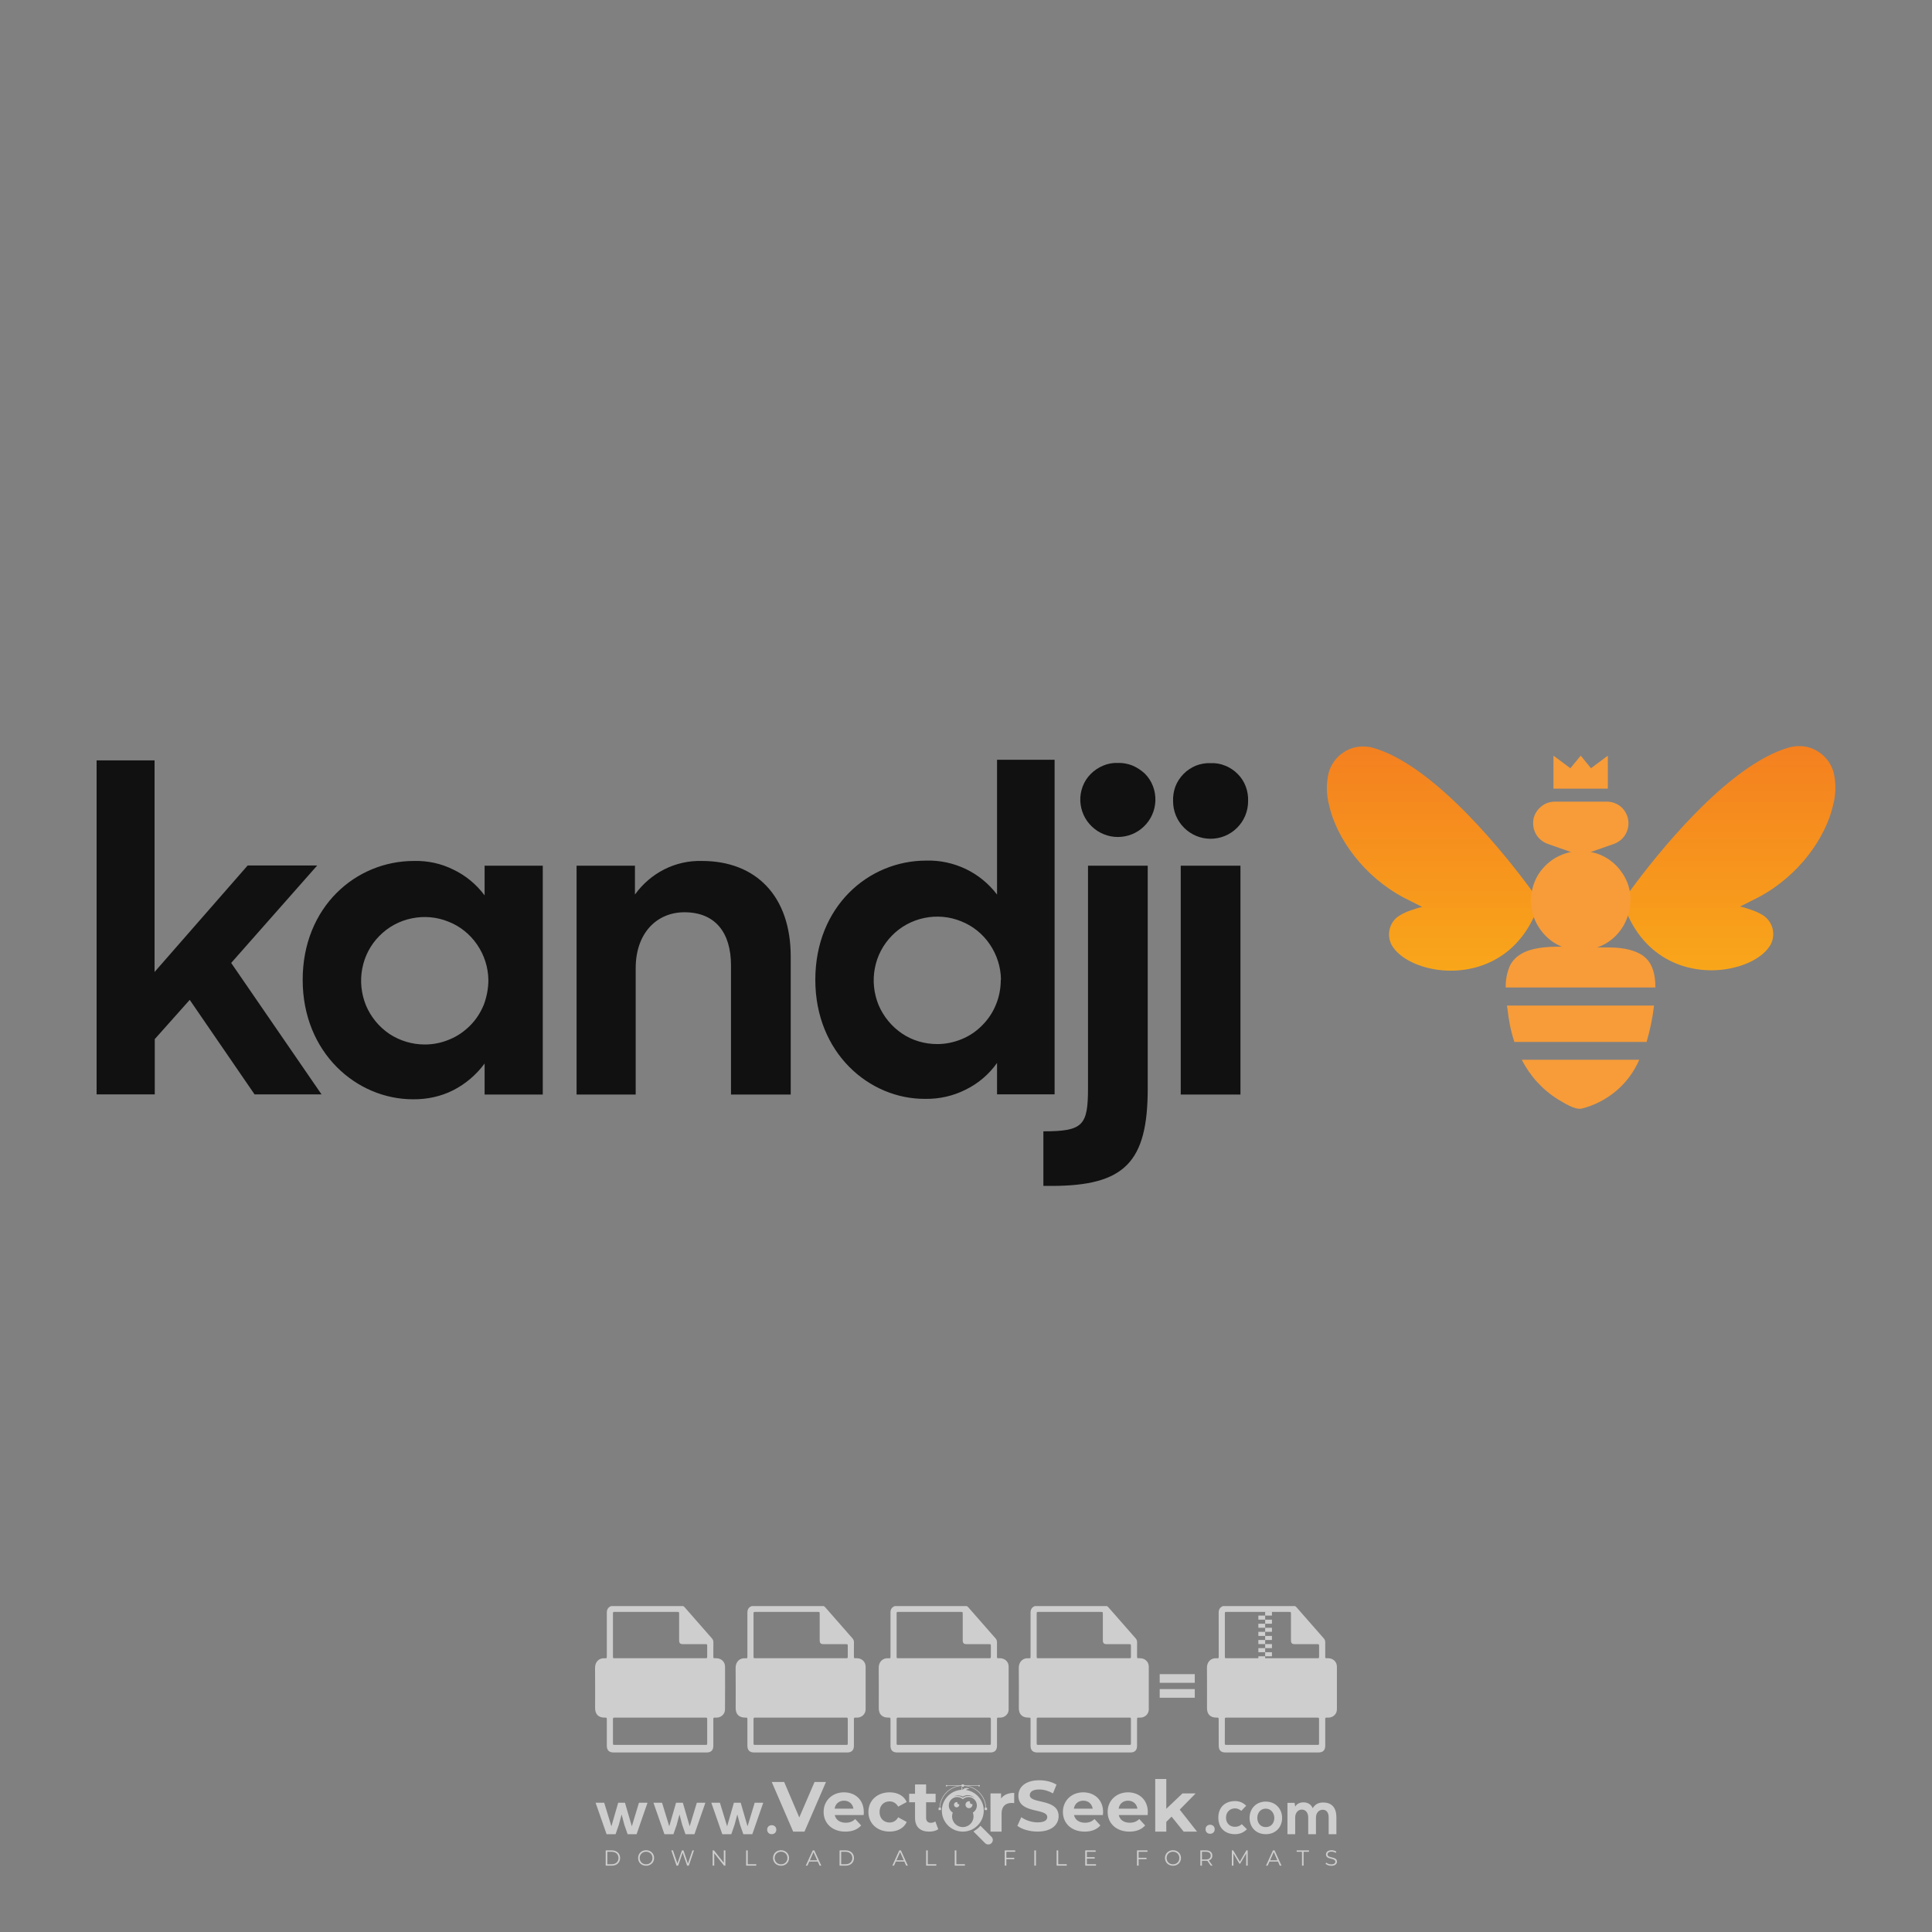 <?xml version="1.0" encoding="UTF-8"?>
<svg xmlns="http://www.w3.org/2000/svg" xmlns:xlink="http://www.w3.org/1999/xlink" width="150px" height="150px" viewBox="0 0 150 150" version="1.1">
<rect x="0" y="0" width="150" height="150" fill="#808080" stroke="none"/>
<defs>
<filter id="alpha" filterUnits="objectBoundingBox" x="0%" y="0%" width="100%" height="100%">
  <feColorMatrix type="matrix" in="SourceGraphic" values="0 0 0 0 1 0 0 0 0 1 0 0 0 0 1 0 0 0 1 0"/>
</filter>
<mask id="mask0">
  <g filter="url(#alpha)">
<rect x="0" y="0" width="150" height="150" style="fill:rgb(0%,0%,0%);fill-opacity:0.612;stroke:none;"/>
  </g>
</mask>
<clipPath id="clip1">
  <rect x="0" y="0" width="150" height="150"/>
</clipPath>
<g id="surface5" clip-path="url(#clip1)">
<path style=" stroke:none;fill-rule:nonzero;fill:rgb(100%,100%,100%);fill-opacity:1;" d="M 64.129 138.352 L 62.461 142.207 L 61.582 142.207 L 59.918 138.352 L 60.883 138.352 L 62.055 141.105 L 63.242 138.352 Z M 64.129 138.352 "/>
<path style=" stroke:none;fill-rule:nonzero;fill:rgb(100%,100%,100%);fill-opacity:1;" d="M 67.051 140.922 L 64.812 140.922 C 64.895 141.293 65.207 141.516 65.66 141.516 C 65.973 141.516 66.199 141.422 66.402 141.23 L 66.859 141.727 C 66.586 142.039 66.172 142.207 65.637 142.207 C 64.613 142.207 63.945 141.562 63.945 140.68 C 63.945 139.793 64.625 139.156 65.527 139.156 C 66.398 139.156 67.066 139.738 67.066 140.691 C 67.07 140.758 67.059 140.852 67.051 140.922 M 64.801 140.422 L 66.258 140.422 C 66.199 140.047 65.918 139.805 65.531 139.805 C 65.141 139.805 64.859 140.043 64.801 140.422 "/>
<path style=" stroke:none;fill-rule:nonzero;fill:rgb(100%,100%,100%);fill-opacity:1;" d="M 67.422 140.68 C 67.422 139.789 68.109 139.156 69.07 139.156 C 69.695 139.156 70.184 139.426 70.398 139.91 L 69.734 140.266 C 69.574 139.988 69.336 139.859 69.066 139.859 C 68.633 139.859 68.289 140.164 68.289 140.68 C 68.289 141.199 68.633 141.5 69.066 141.5 C 69.336 141.5 69.574 141.379 69.734 141.094 L 70.398 141.457 C 70.184 141.93 69.695 142.203 69.07 142.203 C 68.109 142.207 67.422 141.57 67.422 140.68 "/>
<path style=" stroke:none;fill-rule:nonzero;fill:rgb(100%,100%,100%);fill-opacity:1;" d="M 72.848 142.02 C 72.672 142.145 72.414 142.207 72.148 142.207 C 71.449 142.207 71.043 141.848 71.043 141.141 L 71.043 139.926 L 70.586 139.926 L 70.586 139.266 L 71.043 139.266 L 71.043 138.543 L 71.902 138.543 L 71.902 139.266 L 72.641 139.266 L 72.641 139.926 L 71.902 139.926 L 71.902 141.133 C 71.902 141.387 72.039 141.523 72.27 141.523 C 72.398 141.523 72.523 141.484 72.617 141.414 Z M 72.848 142.02 "/>
<path style=" stroke:none;fill-rule:nonzero;fill:rgb(100%,100%,100%);fill-opacity:1;" d="M 78.742 139.199 L 78.742 139.992 C 78.672 139.988 78.617 139.98 78.551 139.98 C 78.078 139.98 77.762 140.238 77.762 140.809 L 77.762 142.207 L 76.902 142.207 L 76.902 139.242 L 77.723 139.242 L 77.723 139.633 C 77.934 139.348 78.285 139.199 78.742 139.199 "/>
<path style=" stroke:none;fill-rule:nonzero;fill:rgb(100%,100%,100%);fill-opacity:1;" d="M 78.988 141.758 L 79.293 141.086 C 79.617 141.324 80.102 141.488 80.562 141.488 C 81.094 141.488 81.309 141.312 81.309 141.078 C 81.309 140.355 79.066 140.852 79.066 139.418 C 79.066 138.766 79.594 138.219 80.691 138.219 C 81.176 138.219 81.672 138.336 82.027 138.559 L 81.754 139.238 C 81.395 139.035 81.027 138.934 80.684 138.934 C 80.156 138.934 79.953 139.133 79.953 139.375 C 79.953 140.086 82.191 139.594 82.191 141.012 C 82.191 141.656 81.66 142.203 80.559 142.203 C 79.949 142.207 79.332 142.023 78.988 141.758 "/>
<path style=" stroke:none;fill-rule:nonzero;fill:rgb(100%,100%,100%);fill-opacity:1;" d="M 85.629 140.922 L 83.387 140.922 C 83.469 141.293 83.785 141.516 84.234 141.516 C 84.551 141.516 84.773 141.422 84.98 141.23 L 85.434 141.727 C 85.16 142.039 84.746 142.207 84.215 142.207 C 83.188 142.207 82.523 141.562 82.523 140.68 C 82.523 139.793 83.199 139.156 84.102 139.156 C 84.973 139.156 85.645 139.738 85.645 140.691 C 85.645 140.758 85.633 140.852 85.629 140.922 M 83.375 140.422 L 84.836 140.422 C 84.773 140.047 84.496 139.805 84.109 139.805 C 83.719 139.805 83.438 140.043 83.375 140.422 "/>
<path style=" stroke:none;fill-rule:nonzero;fill:rgb(100%,100%,100%);fill-opacity:1;" d="M 89.102 140.922 L 86.863 140.922 C 86.945 141.293 87.258 141.516 87.711 141.516 C 88.023 141.516 88.25 141.422 88.453 141.23 L 88.91 141.727 C 88.633 142.039 88.223 142.207 87.688 142.207 C 86.664 142.207 85.996 141.562 85.996 140.68 C 85.996 139.793 86.676 139.156 87.578 139.156 C 88.445 139.156 89.117 139.738 89.117 140.691 C 89.117 140.758 89.109 140.852 89.102 140.922 M 86.852 140.422 L 88.309 140.422 C 88.25 140.047 87.969 139.805 87.582 139.805 C 87.191 139.805 86.91 140.043 86.852 140.422 "/>
<path style=" stroke:none;fill-rule:nonzero;fill:rgb(100%,100%,100%);fill-opacity:1;" d="M 90.961 141.043 L 90.551 141.449 L 90.551 142.207 L 89.691 142.207 L 89.691 138.121 L 90.551 138.121 L 90.551 140.434 L 91.805 139.242 L 92.828 139.242 L 91.594 140.5 L 92.938 142.207 L 91.898 142.207 Z M 90.961 141.043 "/>
<path style=" stroke:none;fill-rule:nonzero;fill:rgb(100%,100%,100%);fill-opacity:1;" d="M 76.98 142.609 L 76.121 141.75 C 75.992 141.902 75.836 142.031 75.66 142.137 C 75.633 142.156 75.605 142.176 75.578 142.195 L 76.484 143.102 C 76.621 143.238 76.844 143.238 76.98 143.102 C 77.117 142.965 77.117 142.746 76.98 142.609 "/>
<path style=" stroke:none;fill-rule:nonzero;fill:rgb(100%,100%,100%);fill-opacity:1;" d="M 74.996 138.973 C 75.062 138.922 75.145 138.891 75.234 138.891 C 75.246 138.891 75.258 138.891 75.273 138.891 C 75.207 138.844 75.129 138.816 75.043 138.816 C 74.922 138.816 74.82 138.871 74.746 138.953 C 74.734 138.953 74.719 138.957 74.703 138.957 C 74.715 138.934 74.723 138.906 74.723 138.879 C 74.723 138.809 74.68 138.75 74.617 138.723 C 74.645 138.762 74.66 138.809 74.66 138.855 C 74.66 138.895 74.648 138.93 74.637 138.961 C 73.793 139.02 73.125 139.723 73.125 140.578 C 73.125 141.477 73.855 142.207 74.754 142.207 C 75.648 142.207 76.379 141.477 76.379 140.578 C 76.379 139.766 75.777 139.09 74.996 138.973 M 74.395 139.398 C 74.527 139.398 74.648 139.43 74.754 139.488 C 74.867 139.414 75 139.375 75.145 139.375 C 75.359 139.375 75.547 139.469 75.68 139.613 C 75.551 139.5 75.379 139.434 75.191 139.434 C 75.059 139.434 74.93 139.469 74.82 139.531 C 74.797 139.543 74.773 139.559 74.754 139.574 C 74.734 139.562 74.711 139.547 74.691 139.535 C 74.582 139.469 74.453 139.434 74.312 139.434 C 74.223 139.434 74.137 139.449 74.059 139.477 C 74.16 139.426 74.273 139.398 74.395 139.398 M 75.531 140.73 C 75.566 140.82 75.586 140.918 75.586 141.023 C 75.586 141.484 75.211 141.855 74.754 141.855 C 74.293 141.855 73.918 141.484 73.918 141.023 C 73.918 140.918 73.938 140.82 73.973 140.73 C 73.789 140.613 73.664 140.41 73.664 140.176 C 73.664 139.816 73.953 139.523 74.312 139.523 C 74.484 139.523 74.637 139.59 74.754 139.695 C 74.867 139.59 75.023 139.523 75.191 139.523 C 75.551 139.523 75.844 139.816 75.844 140.176 C 75.844 140.41 75.719 140.613 75.531 140.73 "/>
<path style=" stroke:none;fill-rule:nonzero;fill:rgb(100%,100%,100%);fill-opacity:1;" d="M 75.5 140.117 C 75.5 140.266 75.379 140.387 75.23 140.387 C 75.082 140.387 74.961 140.266 74.961 140.117 C 74.961 139.969 75.082 139.848 75.23 139.848 C 75.262 139.848 75.289 139.852 75.316 139.863 C 75.305 139.879 75.301 139.902 75.301 139.922 C 75.301 140.004 75.367 140.07 75.449 140.07 C 75.465 140.07 75.48 140.07 75.492 140.066 C 75.496 140.082 75.5 140.102 75.5 140.117 "/>
<path style=" stroke:none;fill-rule:nonzero;fill:rgb(100%,100%,100%);fill-opacity:1;" d="M 74.477 140.117 C 74.477 140.23 74.387 140.324 74.273 140.324 C 74.16 140.324 74.066 140.23 74.066 140.117 C 74.066 140.004 74.16 139.914 74.273 139.914 C 74.297 139.914 74.316 139.918 74.336 139.926 C 74.332 139.938 74.328 139.953 74.328 139.973 C 74.328 140.031 74.379 140.082 74.438 140.082 C 74.449 140.082 74.461 140.082 74.473 140.078 C 74.477 140.09 74.477 140.105 74.477 140.117 "/>
<path style=" stroke:none;fill-rule:nonzero;fill:rgb(100%,100%,100%);fill-opacity:1;" d="M 72.871 140.348 L 73.059 140.348 L 73.059 140.535 L 72.871 140.535 Z M 72.871 140.348 "/>
<path style=" stroke:none;fill-rule:nonzero;fill:rgb(100%,100%,100%);fill-opacity:1;" d="M 76.449 140.348 L 76.633 140.348 L 76.633 140.535 L 76.449 140.535 Z M 76.449 140.348 "/>
<path style=" stroke:none;fill-rule:nonzero;fill:rgb(100%,100%,100%);fill-opacity:1;" d="M 76.562 140.426 L 76.52 140.426 C 76.52 139.449 75.727 138.656 74.754 138.656 C 73.777 138.656 72.984 139.449 72.984 140.426 L 72.945 140.426 C 72.945 139.941 73.133 139.488 73.473 139.145 C 73.816 138.805 74.27 138.617 74.754 138.617 C 75.234 138.617 75.691 138.805 76.031 139.145 C 76.375 139.488 76.562 139.941 76.562 140.426 "/>
<path style=" stroke:none;fill-rule:nonzero;fill:rgb(100%,100%,100%);fill-opacity:1;" d="M 74.66 138.543 L 74.844 138.543 L 74.844 138.73 L 74.66 138.73 Z M 74.66 138.543 "/>
<path style=" stroke:none;fill-rule:nonzero;fill:rgb(100%,100%,100%);fill-opacity:1;" d="M 73.484 138.617 L 76.02 138.617 L 76.02 138.656 L 73.484 138.656 Z M 73.484 138.617 "/>
<path style=" stroke:none;fill-rule:nonzero;fill:rgb(100%,100%,100%);fill-opacity:1;" d="M 73.551 138.645 C 73.551 138.676 73.527 138.703 73.492 138.703 C 73.461 138.703 73.434 138.676 73.434 138.645 C 73.434 138.613 73.461 138.586 73.492 138.586 C 73.527 138.586 73.551 138.613 73.551 138.645 "/>
<path style=" stroke:none;fill-rule:nonzero;fill:rgb(100%,100%,100%);fill-opacity:1;" d="M 76.078 138.645 C 76.078 138.676 76.051 138.703 76.02 138.703 C 75.988 138.703 75.961 138.676 75.961 138.645 C 75.961 138.613 75.988 138.586 76.02 138.586 C 76.051 138.586 76.078 138.613 76.078 138.645 "/>
<path style=" stroke:none;fill-rule:nonzero;fill:rgb(100%,100%,100%);fill-opacity:1;" d="M 94.309 142.023 C 94.309 142.492 93.598 142.492 93.598 142.023 C 93.598 141.555 94.309 141.555 94.309 142.023 Z M 94.309 142.023 "/>
<path style=" stroke:none;fill-rule:nonzero;fill:rgb(100%,100%,100%);fill-opacity:1;" d="M 48.523 139.965 L 49.055 141.793 L 49.609 139.965 L 50.273 139.965 L 49.426 142.406 L 48.727 142.406 L 48.477 141.688 L 48.262 140.875 L 48.043 141.688 L 47.793 142.406 L 47.094 142.406 L 46.242 139.965 L 46.91 139.965 L 47.469 141.793 L 47.996 139.965 Z M 48.523 139.965 "/>
<path style=" stroke:none;fill-rule:nonzero;fill:rgb(100%,100%,100%);fill-opacity:1;" d="M 53.016 139.965 L 53.547 141.793 L 54.102 139.965 L 54.766 139.965 L 53.918 142.406 L 53.219 142.406 L 52.969 141.688 L 52.754 140.875 L 52.535 141.688 L 52.285 142.406 L 51.586 142.406 L 50.734 139.965 L 51.402 139.965 L 51.961 141.793 L 52.488 139.965 Z M 53.016 139.965 "/>
<path style=" stroke:none;fill-rule:nonzero;fill:rgb(100%,100%,100%);fill-opacity:1;" d="M 57.508 139.965 L 58.039 141.793 L 58.594 139.965 L 59.258 139.965 L 58.41 142.406 L 57.711 142.406 L 57.461 141.688 L 57.246 140.875 L 57.027 141.688 L 56.777 142.406 L 56.078 142.406 L 55.227 139.965 L 55.895 139.965 L 56.453 141.793 L 56.98 139.965 Z M 57.508 139.965 "/>
<path style=" stroke:none;fill-rule:nonzero;fill:rgb(100%,100%,100%);fill-opacity:1;" d="M 60.273 142.055 C 60.273 142.523 59.562 142.523 59.562 142.055 C 59.562 141.59 60.273 141.59 60.273 142.055 Z M 60.273 142.055 "/>
<path style=" stroke:none;fill-rule:nonzero;fill:rgb(100%,100%,100%);fill-opacity:1;" d="M 96.812 142.023 C 96.531 142.297 96.238 142.406 95.879 142.406 C 95.176 142.406 94.59 141.984 94.59 141.121 C 94.59 140.262 95.172 139.836 95.879 139.836 C 96.223 139.836 96.488 139.938 96.754 140.195 L 96.375 140.594 C 96.23 140.469 96.055 140.402 95.887 140.402 C 95.484 140.402 95.188 140.699 95.188 141.121 C 95.188 141.586 95.504 141.832 95.879 141.832 C 96.07 141.832 96.262 141.777 96.41 141.629 Z M 96.812 142.023 "/>
<path style=" stroke:none;fill-rule:nonzero;fill:rgb(100%,100%,100%);fill-opacity:1;" d="M 99.543 141.141 C 99.543 141.84 99.062 142.406 98.277 142.406 C 97.488 142.406 97.016 141.84 97.016 141.141 C 97.016 140.449 97.5 139.875 98.273 139.875 C 99.043 139.875 99.543 140.449 99.543 141.141 Z M 97.617 141.141 C 97.617 141.512 97.84 141.855 98.277 141.855 C 98.715 141.855 98.938 141.512 98.938 141.141 C 98.938 140.777 98.68 140.422 98.277 140.422 C 97.844 140.422 97.617 140.777 97.617 141.141 Z M 97.617 141.141 "/>
<path style=" stroke:none;fill-rule:nonzero;fill:rgb(100%,100%,100%);fill-opacity:1;" d="M 101.57 142.406 L 101.57 141.105 C 101.57 140.785 101.402 140.496 101.074 140.496 C 100.75 140.496 100.559 140.785 100.559 141.105 L 100.559 142.406 L 99.957 142.406 L 99.957 139.973 L 100.512 139.973 L 100.559 140.27 C 100.684 140.023 100.965 139.934 101.199 139.934 C 101.488 139.934 101.777 140.055 101.918 140.387 C 102.133 140.043 102.414 139.945 102.73 139.945 C 103.418 139.945 103.758 140.367 103.758 141.098 L 103.758 142.406 L 103.156 142.406 L 103.156 141.098 C 103.156 140.777 103.023 140.508 102.699 140.508 C 102.375 140.508 102.172 140.785 102.172 141.105 L 102.172 142.406 Z M 101.57 142.406 "/>
</g>
<mask id="mask1">
  <g filter="url(#alpha)">
<rect x="0" y="0" width="150" height="150" style="fill:rgb(0%,0%,0%);fill-opacity:0.612;stroke:none;"/>
  </g>
</mask>
<clipPath id="clip2">
  <rect x="0" y="0" width="150" height="150"/>
</clipPath>
<g id="surface8" clip-path="url(#clip2)">
<path style=" stroke:none;fill-rule:nonzero;fill:rgb(100%,100%,100%);fill-opacity:1;" d="M 103.797 129.391 C 103.793 129.023 103.508 128.754 103.141 128.746 C 102.863 128.742 102.891 128.785 102.891 128.488 C 102.887 128.16 102.887 127.828 102.891 127.5 C 102.891 127.387 102.855 127.293 102.781 127.207 C 102.078 126.406 101.379 125.605 100.676 124.805 C 100.641 124.762 100.594 124.73 100.551 124.695 C 98.688 124.695 96.824 124.695 94.961 124.695 C 94.723 124.781 94.617 124.953 94.617 125.207 C 94.621 126.332 94.621 127.457 94.621 128.578 C 94.621 128.746 94.617 128.758 94.453 128.746 C 94.004 128.715 93.699 129.039 93.707 129.492 C 93.719 130.535 93.711 131.578 93.711 132.621 C 93.711 133.094 93.969 133.355 94.445 133.355 C 94.617 133.355 94.617 133.355 94.617 133.535 C 94.617 134.203 94.617 134.867 94.621 135.531 C 94.621 135.891 94.793 136.062 95.148 136.062 C 97.555 136.066 99.957 136.066 102.363 136.062 C 102.711 136.062 102.887 135.891 102.891 135.539 C 102.891 134.863 102.891 134.188 102.891 133.512 C 102.891 133.355 102.891 133.355 103.047 133.355 C 103.125 133.355 103.207 133.359 103.289 133.34 C 103.586 133.266 103.793 133.027 103.797 132.719 C 103.801 131.609 103.801 130.5 103.797 129.391 Z M 95.262 125.148 C 96.863 125.148 98.465 125.148 100.062 125.148 C 100.227 125.148 100.23 125.152 100.23 125.316 C 100.23 125.988 100.23 126.664 100.23 127.336 C 100.23 127.578 100.305 127.652 100.547 127.652 C 101.121 127.652 101.695 127.652 102.27 127.652 C 102.406 127.652 102.41 127.66 102.414 127.797 C 102.414 128.066 102.414 128.332 102.414 128.598 C 102.41 128.742 102.406 128.746 102.262 128.746 C 101.094 128.746 99.926 128.746 98.754 128.746 C 97.59 128.746 96.426 128.746 95.262 128.746 C 95.098 128.746 95.098 128.746 95.098 128.578 C 95.098 127.492 95.098 126.406 95.098 125.316 C 95.098 125.148 95.098 125.148 95.262 125.148 Z M 102.246 135.473 C 101.082 135.473 99.918 135.473 98.75 135.473 C 97.59 135.473 96.43 135.473 95.27 135.473 C 95.098 135.473 95.094 135.473 95.094 135.301 C 95.094 134.699 95.094 134.102 95.098 133.504 C 95.098 133.363 95.102 133.355 95.238 133.355 C 97.582 133.355 99.922 133.355 102.262 133.355 C 102.406 133.355 102.41 133.363 102.41 133.508 C 102.414 134.105 102.414 134.707 102.41 135.305 C 102.414 135.473 102.41 135.473 102.246 135.473 Z M 102.246 135.473 "/>
<path style=" stroke:none;fill-rule:nonzero;fill:rgb(100%,100%,100%);fill-opacity:1;" d="M 98.227 125.117 L 98.754 125.117 L 98.754 125.434 L 98.227 125.434 Z M 98.227 125.117 "/>
<path style=" stroke:none;fill-rule:nonzero;fill:rgb(100%,100%,100%);fill-opacity:1;" d="M 97.699 125.434 L 98.227 125.434 L 98.227 125.75 L 97.699 125.75 Z M 97.699 125.434 "/>
<path style=" stroke:none;fill-rule:nonzero;fill:rgb(100%,100%,100%);fill-opacity:1;" d="M 98.227 125.75 L 98.754 125.75 L 98.754 126.066 L 98.227 126.066 Z M 98.227 125.75 "/>
<path style=" stroke:none;fill-rule:nonzero;fill:rgb(100%,100%,100%);fill-opacity:1;" d="M 97.699 126.066 L 98.227 126.066 L 98.227 126.379 L 97.699 126.379 Z M 97.699 126.066 "/>
<path style=" stroke:none;fill-rule:nonzero;fill:rgb(100%,100%,100%);fill-opacity:1;" d="M 98.227 126.379 L 98.754 126.379 L 98.754 126.695 L 98.227 126.695 Z M 98.227 126.379 "/>
<path style=" stroke:none;fill-rule:nonzero;fill:rgb(100%,100%,100%);fill-opacity:1;" d="M 97.699 126.695 L 98.227 126.695 L 98.227 127.012 L 97.699 127.012 Z M 97.699 126.695 "/>
<path style=" stroke:none;fill-rule:nonzero;fill:rgb(100%,100%,100%);fill-opacity:1;" d="M 98.227 127.012 L 98.754 127.012 L 98.754 127.328 L 98.227 127.328 Z M 98.227 127.012 "/>
<path style=" stroke:none;fill-rule:nonzero;fill:rgb(100%,100%,100%);fill-opacity:1;" d="M 97.699 127.328 L 98.227 127.328 L 98.227 127.645 L 97.699 127.645 Z M 97.699 127.328 "/>
<path style=" stroke:none;fill-rule:nonzero;fill:rgb(100%,100%,100%);fill-opacity:1;" d="M 98.227 127.645 L 98.754 127.645 L 98.754 127.961 L 98.227 127.961 Z M 98.227 127.645 "/>
<path style=" stroke:none;fill-rule:nonzero;fill:rgb(100%,100%,100%);fill-opacity:1;" d="M 97.699 127.961 L 98.227 127.961 L 98.227 128.277 L 97.699 128.277 Z M 97.699 127.961 "/>
<path style=" stroke:none;fill-rule:nonzero;fill:rgb(100%,100%,100%);fill-opacity:1;" d="M 98.227 128.277 L 98.754 128.277 L 98.754 128.594 L 98.227 128.594 Z M 98.227 128.277 "/>
<path style=" stroke:none;fill-rule:nonzero;fill:rgb(100%,100%,100%);fill-opacity:1;" d="M 97.699 128.594 L 98.227 128.594 L 98.227 128.91 L 97.699 128.91 Z M 97.699 128.594 "/>
<path style=" stroke:none;fill-rule:nonzero;fill:rgb(100%,100%,100%);fill-opacity:1;" d="M 56.293 129.391 C 56.289 129.023 56.004 128.754 55.633 128.746 C 55.355 128.742 55.387 128.785 55.383 128.488 C 55.383 128.16 55.383 127.828 55.387 127.5 C 55.387 127.387 55.352 127.293 55.277 127.207 C 54.574 126.406 53.875 125.605 53.172 124.805 C 53.137 124.762 53.09 124.73 53.047 124.695 C 51.184 124.695 49.32 124.695 47.453 124.695 C 47.215 124.781 47.113 124.953 47.113 125.207 C 47.117 126.332 47.113 127.457 47.113 128.578 C 47.113 128.746 47.113 128.758 46.949 128.746 C 46.5 128.715 46.195 129.039 46.199 129.492 C 46.215 130.535 46.203 131.578 46.203 132.621 C 46.203 133.094 46.465 133.355 46.938 133.355 C 47.113 133.355 47.113 133.355 47.113 133.535 C 47.113 134.203 47.113 134.867 47.113 135.531 C 47.113 135.891 47.289 136.062 47.645 136.062 C 50.047 136.066 52.453 136.066 54.855 136.062 C 55.207 136.062 55.383 135.891 55.383 135.539 C 55.383 134.863 55.383 134.188 55.383 133.512 C 55.383 133.355 55.383 133.355 55.539 133.355 C 55.621 133.355 55.703 133.359 55.781 133.34 C 56.082 133.266 56.289 133.027 56.289 132.719 C 56.297 131.609 56.297 130.5 56.293 129.391 Z M 47.758 125.148 C 49.355 125.148 50.957 125.148 52.559 125.148 C 52.723 125.148 52.727 125.152 52.727 125.316 C 52.727 125.988 52.727 126.664 52.727 127.336 C 52.727 127.578 52.801 127.652 53.043 127.652 C 53.617 127.652 54.191 127.652 54.762 127.652 C 54.898 127.652 54.906 127.66 54.906 127.797 C 54.906 128.066 54.906 128.332 54.906 128.598 C 54.906 128.742 54.898 128.746 54.758 128.746 C 53.586 128.746 52.418 128.746 51.25 128.746 C 50.086 128.746 48.922 128.746 47.758 128.746 C 47.59 128.746 47.59 128.746 47.59 128.578 C 47.59 127.492 47.59 126.406 47.59 125.316 C 47.59 125.148 47.594 125.148 47.758 125.148 Z M 54.742 135.473 C 53.578 135.473 52.41 135.473 51.246 135.473 C 50.086 135.473 48.926 135.473 47.762 135.473 C 47.59 135.473 47.59 135.473 47.59 135.301 C 47.59 134.699 47.59 134.102 47.59 133.504 C 47.59 133.363 47.598 133.355 47.734 133.355 C 50.074 133.355 52.418 133.355 54.758 133.355 C 54.902 133.355 54.906 133.363 54.906 133.508 C 54.906 134.105 54.906 134.707 54.906 135.305 C 54.906 135.473 54.906 135.473 54.742 135.473 Z M 54.742 135.473 "/>
<path style=" stroke:none;fill-rule:nonzero;fill:rgb(100%,100%,100%);fill-opacity:1;" d="M 47.934 132.199 L 47.934 129.832 L 48.766 129.832 C 48.879 129.832 48.984 129.852 49.082 129.887 C 49.18 129.922 49.266 129.973 49.34 130.039 C 49.414 130.105 49.469 130.184 49.512 130.277 C 49.555 130.367 49.574 130.469 49.574 130.578 C 49.574 130.691 49.555 130.793 49.512 130.887 C 49.469 130.977 49.414 131.055 49.34 131.121 C 49.266 131.188 49.18 131.238 49.082 131.277 C 48.984 131.312 48.879 131.332 48.766 131.332 L 48.379 131.332 L 48.379 132.199 Z M 48.773 130.906 C 48.891 130.906 48.98 130.875 49.039 130.809 C 49.098 130.742 49.129 130.664 49.129 130.578 C 49.129 130.539 49.121 130.496 49.105 130.457 C 49.094 130.418 49.07 130.383 49.039 130.352 C 49.012 130.324 48.973 130.301 48.93 130.281 C 48.887 130.266 48.832 130.254 48.773 130.254 L 48.379 130.254 L 48.379 130.906 Z M 48.773 130.906 "/>
<path style=" stroke:none;fill-rule:nonzero;fill:rgb(100%,100%,100%);fill-opacity:1;" d="M 49.891 129.832 L 50.41 129.832 L 51.363 131.418 L 51.391 131.418 L 51.363 130.965 L 51.363 129.832 L 51.809 129.832 L 51.809 132.199 L 51.34 132.199 L 50.332 130.523 L 50.305 130.523 L 50.332 130.98 L 50.332 132.199 L 49.891 132.199 Z M 49.891 129.832 "/>
<path style=" stroke:none;fill-rule:nonzero;fill:rgb(100%,100%,100%);fill-opacity:1;" d="M 53.375 130.898 L 54.539 130.898 C 54.543 130.926 54.551 130.957 54.555 130.996 C 54.559 131.035 54.562 131.07 54.562 131.109 C 54.562 131.262 54.539 131.402 54.492 131.539 C 54.445 131.672 54.371 131.793 54.273 131.898 C 54.168 132.012 54.039 132.098 53.895 132.16 C 53.746 132.223 53.578 132.254 53.387 132.254 C 53.215 132.254 53.051 132.223 52.898 132.16 C 52.75 132.098 52.617 132.012 52.504 131.902 C 52.391 131.793 52.301 131.66 52.234 131.512 C 52.168 131.359 52.137 131.195 52.137 131.016 C 52.137 130.836 52.168 130.672 52.234 130.52 C 52.301 130.371 52.391 130.238 52.504 130.129 C 52.617 130.02 52.75 129.934 52.898 129.871 C 53.051 129.809 53.215 129.777 53.387 129.777 C 53.578 129.777 53.75 129.812 53.902 129.879 C 54.051 129.945 54.184 130.035 54.289 130.152 L 53.984 130.453 C 53.906 130.371 53.82 130.309 53.723 130.266 C 53.629 130.223 53.516 130.203 53.383 130.203 C 53.273 130.203 53.172 130.223 53.074 130.262 C 52.977 130.297 52.895 130.352 52.82 130.422 C 52.75 130.496 52.691 130.578 52.648 130.68 C 52.605 130.781 52.582 130.895 52.582 131.016 C 52.582 131.141 52.605 131.25 52.648 131.352 C 52.691 131.453 52.75 131.539 52.82 131.609 C 52.895 131.68 52.98 131.734 53.078 131.773 C 53.176 131.812 53.281 131.832 53.391 131.832 C 53.516 131.832 53.621 131.812 53.711 131.777 C 53.797 131.738 53.871 131.691 53.934 131.637 C 53.977 131.594 54.016 131.543 54.047 131.484 C 54.078 131.422 54.102 131.355 54.121 131.281 L 53.375 131.281 Z M 53.375 130.898 "/>
<path style=" stroke:none;fill-rule:nonzero;fill:rgb(100%,100%,100%);fill-opacity:1;" d="M 67.207 129.391 C 67.203 129.023 66.918 128.754 66.551 128.746 C 66.273 128.742 66.301 128.785 66.297 128.488 C 66.297 128.16 66.297 127.828 66.301 127.5 C 66.301 127.387 66.266 127.293 66.191 127.207 C 65.488 126.406 64.789 125.605 64.086 124.805 C 64.051 124.762 64.004 124.73 63.961 124.695 C 62.098 124.695 60.234 124.695 58.367 124.695 C 58.129 124.781 58.027 124.953 58.027 125.207 C 58.031 126.332 58.027 127.457 58.027 128.578 C 58.027 128.746 58.027 128.758 57.863 128.746 C 57.414 128.715 57.109 129.039 57.113 129.492 C 57.129 130.535 57.117 131.578 57.117 132.621 C 57.117 133.094 57.379 133.355 57.855 133.355 C 58.027 133.355 58.027 133.355 58.027 133.535 C 58.027 134.203 58.027 134.867 58.027 135.531 C 58.027 135.891 58.203 136.062 58.559 136.062 C 60.965 136.066 63.367 136.066 65.77 136.062 C 66.121 136.062 66.297 135.891 66.297 135.539 C 66.297 134.863 66.297 134.188 66.297 133.512 C 66.297 133.355 66.301 133.355 66.453 133.355 C 66.535 133.355 66.617 133.359 66.695 133.34 C 66.996 133.266 67.203 133.027 67.207 132.719 C 67.211 131.609 67.211 130.5 67.207 129.391 Z M 58.672 125.148 C 60.273 125.148 61.871 125.148 63.473 125.148 C 63.637 125.148 63.641 125.152 63.641 125.316 C 63.641 125.988 63.641 126.664 63.641 127.336 C 63.641 127.578 63.715 127.652 63.957 127.652 C 64.531 127.652 65.105 127.652 65.676 127.652 C 65.816 127.652 65.82 127.66 65.82 127.797 C 65.824 128.066 65.82 128.332 65.82 128.598 C 65.82 128.742 65.812 128.746 65.672 128.746 C 64.5 128.746 63.332 128.746 62.164 128.746 C 61 128.746 59.836 128.746 58.672 128.746 C 58.508 128.746 58.504 128.746 58.504 128.578 C 58.504 127.492 58.504 126.406 58.504 125.316 C 58.504 125.148 58.508 125.148 58.672 125.148 Z M 65.656 135.473 C 64.492 135.473 63.328 135.473 62.16 135.473 C 61 135.473 59.84 135.473 58.676 135.473 C 58.504 135.473 58.504 135.473 58.504 135.301 C 58.504 134.699 58.504 134.102 58.504 133.504 C 58.504 133.363 58.512 133.355 58.648 133.355 C 60.988 133.355 63.332 133.355 65.672 133.355 C 65.816 133.355 65.82 133.363 65.82 133.508 C 65.82 134.105 65.82 134.707 65.82 135.305 C 65.82 135.473 65.82 135.473 65.656 135.473 Z M 65.656 135.473 "/>
<path style=" stroke:none;fill-rule:nonzero;fill:rgb(100%,100%,100%);fill-opacity:1;" d="M 61.535 129.832 L 62.043 129.832 L 62.934 132.199 L 62.441 132.199 L 62.246 131.633 L 61.332 131.633 L 61.137 132.199 L 60.645 132.199 Z M 62.098 131.223 L 61.887 130.633 L 61.801 130.344 L 61.773 130.344 L 61.688 130.633 L 61.477 131.223 Z M 62.098 131.223 "/>
<path style=" stroke:none;fill-rule:nonzero;fill:rgb(100%,100%,100%);fill-opacity:1;" d="M 63.398 130.359 C 63.363 130.359 63.324 130.355 63.293 130.34 C 63.258 130.324 63.227 130.305 63.203 130.281 C 63.176 130.254 63.156 130.227 63.145 130.191 C 63.129 130.16 63.121 130.121 63.121 130.082 C 63.121 130.043 63.129 130.008 63.145 129.973 C 63.156 129.941 63.176 129.91 63.203 129.887 C 63.227 129.859 63.258 129.84 63.293 129.828 C 63.324 129.812 63.363 129.805 63.398 129.805 C 63.477 129.805 63.543 129.832 63.598 129.887 C 63.652 129.941 63.68 130.004 63.68 130.082 C 63.68 130.16 63.652 130.227 63.598 130.281 C 63.543 130.332 63.477 130.359 63.398 130.359 Z M 63.184 132.199 L 63.184 130.578 L 63.617 130.578 L 63.617 132.199 Z M 63.184 132.199 "/>
<path style=" stroke:none;fill-rule:nonzero;fill:rgb(100%,100%,100%);fill-opacity:1;" d="M 78.312 129.391 C 78.312 129.023 78.027 128.754 77.656 128.746 C 77.379 128.742 77.406 128.785 77.406 128.488 C 77.406 128.16 77.402 127.828 77.406 127.5 C 77.406 127.387 77.375 127.293 77.297 127.207 C 76.598 126.406 75.895 125.605 75.191 124.805 C 75.156 124.762 75.109 124.73 75.07 124.695 C 73.203 124.695 71.34 124.695 69.477 124.695 C 69.238 124.781 69.133 124.953 69.137 125.207 C 69.137 126.332 69.137 127.457 69.137 128.578 C 69.137 128.746 69.137 128.758 68.973 128.746 C 68.523 128.715 68.215 129.039 68.223 129.492 C 68.234 130.535 68.227 131.578 68.227 132.621 C 68.227 133.094 68.488 133.355 68.961 133.355 C 69.137 133.355 69.137 133.355 69.137 133.535 C 69.137 134.203 69.137 134.867 69.137 135.531 C 69.137 135.891 69.309 136.062 69.668 136.062 C 72.07 136.066 74.477 136.066 76.879 136.062 C 77.23 136.062 77.406 135.891 77.406 135.539 C 77.406 134.863 77.406 134.188 77.406 133.512 C 77.406 133.355 77.406 133.355 77.562 133.355 C 77.645 133.355 77.723 133.359 77.805 133.34 C 78.102 133.266 78.312 133.027 78.312 132.719 C 78.316 131.609 78.316 130.5 78.312 129.391 Z M 69.777 125.148 C 71.379 125.148 72.98 125.148 74.582 125.148 C 74.746 125.148 74.746 125.152 74.746 125.316 C 74.746 125.988 74.746 126.664 74.746 127.336 C 74.746 127.578 74.82 127.652 75.066 127.652 C 75.637 127.652 76.211 127.652 76.785 127.652 C 76.922 127.652 76.93 127.66 76.93 127.797 C 76.93 128.066 76.93 128.332 76.93 128.598 C 76.93 128.742 76.922 128.746 76.777 128.746 C 75.609 128.746 74.441 128.746 73.273 128.746 C 72.109 128.746 70.941 128.746 69.777 128.746 C 69.613 128.746 69.613 128.746 69.613 128.578 C 69.613 127.492 69.613 126.406 69.613 125.316 C 69.613 125.148 69.613 125.148 69.777 125.148 Z M 76.762 135.473 C 75.598 135.473 74.434 135.473 73.27 135.473 C 72.105 135.473 70.945 135.473 69.785 135.473 C 69.613 135.473 69.613 135.473 69.613 135.301 C 69.613 134.699 69.613 134.102 69.613 133.504 C 69.613 133.363 69.621 133.355 69.758 133.355 C 72.098 133.355 74.438 133.355 76.777 133.355 C 76.922 133.355 76.93 133.363 76.93 133.508 C 76.93 134.105 76.93 134.707 76.93 135.305 C 76.93 135.473 76.93 135.473 76.762 135.473 Z M 76.762 135.473 "/>
<path style=" stroke:none;fill-rule:nonzero;fill:rgb(100%,100%,100%);fill-opacity:1;" d="M 70.91 132.254 C 70.809 132.254 70.711 132.238 70.617 132.211 C 70.523 132.184 70.438 132.141 70.363 132.082 C 70.285 132.023 70.219 131.953 70.16 131.871 C 70.102 131.789 70.059 131.691 70.023 131.582 L 70.445 131.418 C 70.477 131.535 70.531 131.633 70.605 131.715 C 70.684 131.793 70.785 131.832 70.91 131.832 C 70.957 131.832 71.004 131.824 71.047 131.812 C 71.09 131.801 71.129 131.781 71.16 131.758 C 71.195 131.734 71.223 131.707 71.242 131.672 C 71.262 131.637 71.273 131.594 71.273 131.551 C 71.273 131.504 71.266 131.465 71.25 131.43 C 71.234 131.395 71.207 131.363 71.172 131.332 C 71.137 131.301 71.086 131.27 71.027 131.242 C 70.969 131.215 70.898 131.184 70.812 131.152 L 70.668 131.098 C 70.602 131.078 70.539 131.047 70.473 131.012 C 70.406 130.973 70.348 130.926 70.297 130.875 C 70.242 130.82 70.199 130.758 70.164 130.688 C 70.133 130.617 70.113 130.535 70.113 130.445 C 70.113 130.352 70.133 130.266 70.168 130.184 C 70.207 130.105 70.258 130.035 70.324 129.973 C 70.391 129.914 70.473 129.863 70.566 129.832 C 70.66 129.797 70.766 129.781 70.879 129.781 C 70.996 129.781 71.102 129.797 71.188 129.828 C 71.273 129.859 71.348 129.898 71.41 129.949 C 71.469 130 71.52 130.055 71.555 130.113 C 71.594 130.172 71.621 130.23 71.641 130.281 L 71.246 130.449 C 71.223 130.383 71.184 130.32 71.125 130.27 C 71.066 130.215 70.988 130.191 70.887 130.191 C 70.789 130.191 70.707 130.211 70.645 130.258 C 70.578 130.301 70.547 130.363 70.547 130.434 C 70.547 130.504 70.578 130.566 70.641 130.613 C 70.703 130.664 70.801 130.711 70.934 130.758 L 71.086 130.809 C 71.18 130.84 71.266 130.879 71.344 130.922 C 71.422 130.965 71.488 131.016 71.547 131.078 C 71.602 131.137 71.645 131.203 71.676 131.281 C 71.703 131.355 71.719 131.445 71.719 131.543 C 71.719 131.668 71.695 131.773 71.645 131.863 C 71.594 131.953 71.531 132.023 71.453 132.082 C 71.379 132.141 71.289 132.184 71.191 132.211 C 71.098 132.238 71 132.254 70.91 132.254 Z M 70.91 132.254 "/>
<path style=" stroke:none;fill-rule:nonzero;fill:rgb(100%,100%,100%);fill-opacity:1;" d="M 71.855 129.832 L 72.336 129.832 L 72.828 131.258 L 72.914 131.562 L 72.941 131.562 L 73.031 131.258 L 73.543 129.832 L 74.027 129.832 L 73.16 132.199 L 72.691 132.199 Z M 71.855 129.832 "/>
<path style=" stroke:none;fill-rule:nonzero;fill:rgb(100%,100%,100%);fill-opacity:1;" d="M 75.328 130.898 L 76.492 130.898 C 76.496 130.926 76.504 130.957 76.508 130.996 C 76.512 131.035 76.516 131.07 76.516 131.109 C 76.516 131.262 76.492 131.402 76.445 131.539 C 76.398 131.672 76.324 131.793 76.227 131.898 C 76.121 132.012 75.992 132.098 75.844 132.16 C 75.699 132.223 75.527 132.254 75.34 132.254 C 75.168 132.254 75.004 132.223 74.852 132.16 C 74.699 132.098 74.566 132.012 74.457 131.902 C 74.344 131.793 74.254 131.66 74.188 131.512 C 74.121 131.359 74.09 131.195 74.09 131.016 C 74.09 130.836 74.121 130.672 74.188 130.52 C 74.254 130.371 74.344 130.238 74.457 130.129 C 74.566 130.02 74.699 129.934 74.852 129.871 C 75.004 129.809 75.168 129.777 75.34 129.777 C 75.531 129.777 75.703 129.812 75.852 129.879 C 76.004 129.945 76.133 130.035 76.242 130.152 L 75.934 130.453 C 75.855 130.371 75.77 130.309 75.676 130.266 C 75.582 130.223 75.469 130.203 75.336 130.203 C 75.227 130.203 75.125 130.223 75.027 130.262 C 74.93 130.297 74.844 130.352 74.773 130.422 C 74.699 130.496 74.641 130.578 74.598 130.68 C 74.555 130.781 74.535 130.895 74.535 131.016 C 74.535 131.141 74.555 131.25 74.598 131.352 C 74.641 131.453 74.699 131.539 74.773 131.609 C 74.848 131.68 74.934 131.734 75.031 131.773 C 75.129 131.812 75.23 131.832 75.344 131.832 C 75.469 131.832 75.574 131.812 75.66 131.777 C 75.75 131.738 75.824 131.691 75.883 131.637 C 75.93 131.594 75.969 131.543 76 131.484 C 76.031 131.422 76.055 131.355 76.074 131.281 L 75.328 131.281 Z M 75.328 130.898 "/>
<path style=" stroke:none;fill-rule:nonzero;fill:rgb(100%,100%,100%);fill-opacity:1;" d="M 89.191 129.391 C 89.188 129.023 88.902 128.754 88.535 128.746 C 88.258 128.742 88.285 128.785 88.281 128.488 C 88.281 128.16 88.281 127.828 88.285 127.5 C 88.285 127.387 88.25 127.293 88.176 127.207 C 87.473 126.406 86.773 125.605 86.07 124.805 C 86.035 124.762 85.988 124.73 85.945 124.695 C 84.082 124.695 82.219 124.695 80.352 124.695 C 80.113 124.781 80.012 124.953 80.012 125.207 C 80.016 126.332 80.012 127.457 80.012 128.578 C 80.012 128.746 80.012 128.758 79.848 128.746 C 79.398 128.715 79.094 129.039 79.098 129.492 C 79.113 130.535 79.102 131.578 79.102 132.621 C 79.102 133.094 79.363 133.355 79.84 133.355 C 80.012 133.355 80.012 133.355 80.012 133.535 C 80.012 134.203 80.012 134.867 80.012 135.531 C 80.012 135.891 80.188 136.062 80.543 136.062 C 82.949 136.066 85.352 136.066 87.754 136.062 C 88.105 136.062 88.281 135.891 88.281 135.539 C 88.281 134.863 88.281 134.188 88.281 133.512 C 88.281 133.355 88.285 133.355 88.438 133.355 C 88.52 133.355 88.602 133.359 88.68 133.34 C 88.98 133.266 89.188 133.027 89.191 132.719 C 89.195 131.609 89.195 130.5 89.191 129.391 Z M 80.656 125.148 C 82.258 125.148 83.855 125.148 85.457 125.148 C 85.621 125.148 85.625 125.152 85.625 125.316 C 85.625 125.988 85.625 126.664 85.625 127.336 C 85.625 127.578 85.699 127.652 85.941 127.652 C 86.516 127.652 87.09 127.652 87.66 127.652 C 87.801 127.652 87.805 127.66 87.805 127.797 C 87.809 128.066 87.809 128.332 87.805 128.598 C 87.805 128.742 87.801 128.746 87.656 128.746 C 86.488 128.746 85.316 128.746 84.148 128.746 C 82.984 128.746 81.82 128.746 80.656 128.746 C 80.492 128.746 80.488 128.746 80.488 128.578 C 80.488 127.492 80.488 126.406 80.488 125.316 C 80.488 125.148 80.492 125.148 80.656 125.148 Z M 87.641 135.473 C 86.477 135.473 85.312 135.473 84.145 135.473 C 82.984 135.473 81.824 135.473 80.66 135.473 C 80.488 135.473 80.488 135.473 80.488 135.301 C 80.488 134.699 80.488 134.102 80.488 133.504 C 80.488 133.363 80.496 133.355 80.633 133.355 C 82.973 133.355 85.316 133.355 87.656 133.355 C 87.801 133.355 87.805 133.363 87.805 133.508 C 87.805 134.105 87.805 134.707 87.805 135.305 C 87.805 135.473 87.805 135.473 87.641 135.473 Z M 87.641 135.473 "/>
<path style=" stroke:none;fill-rule:nonzero;fill:rgb(100%,100%,100%);fill-opacity:1;" d="M 81.891 130.254 L 81.891 130.805 L 82.84 130.805 L 82.84 131.227 L 81.891 131.227 L 81.891 131.777 L 82.945 131.777 L 82.945 132.199 L 81.441 132.199 L 81.441 129.832 L 82.945 129.832 L 82.945 130.254 Z M 81.891 130.254 "/>
<path style=" stroke:none;fill-rule:nonzero;fill:rgb(100%,100%,100%);fill-opacity:1;" d="M 83.355 132.199 L 83.355 129.832 L 84.188 129.832 C 84.301 129.832 84.406 129.852 84.504 129.887 C 84.602 129.922 84.688 129.973 84.762 130.039 C 84.836 130.105 84.891 130.184 84.934 130.277 C 84.977 130.367 84.996 130.469 84.996 130.578 C 84.996 130.691 84.977 130.793 84.934 130.887 C 84.891 130.977 84.836 131.055 84.762 131.121 C 84.688 131.188 84.602 131.238 84.504 131.277 C 84.406 131.312 84.301 131.332 84.188 131.332 L 83.801 131.332 L 83.801 132.199 Z M 84.195 130.906 C 84.312 130.906 84.402 130.875 84.461 130.809 C 84.52 130.742 84.551 130.664 84.551 130.578 C 84.551 130.539 84.543 130.496 84.527 130.457 C 84.516 130.418 84.492 130.383 84.461 130.352 C 84.434 130.324 84.395 130.301 84.352 130.281 C 84.309 130.266 84.254 130.254 84.195 130.254 L 83.801 130.254 L 83.801 130.906 Z M 84.195 130.906 "/>
<path style=" stroke:none;fill-rule:nonzero;fill:rgb(100%,100%,100%);fill-opacity:1;" d="M 86.039 132.254 C 85.938 132.254 85.84 132.238 85.746 132.211 C 85.656 132.184 85.57 132.141 85.492 132.082 C 85.414 132.023 85.348 131.953 85.293 131.871 C 85.234 131.789 85.188 131.691 85.156 131.582 L 85.574 131.418 C 85.605 131.535 85.66 131.633 85.738 131.715 C 85.816 131.793 85.918 131.832 86.043 131.832 C 86.09 131.832 86.133 131.824 86.176 131.812 C 86.219 131.801 86.258 131.781 86.293 131.758 C 86.328 131.734 86.355 131.707 86.375 131.672 C 86.395 131.637 86.402 131.594 86.402 131.551 C 86.402 131.504 86.395 131.465 86.379 131.43 C 86.363 131.395 86.34 131.363 86.305 131.332 C 86.266 131.301 86.219 131.27 86.16 131.242 C 86.102 131.215 86.031 131.184 85.945 131.152 L 85.797 131.098 C 85.734 131.078 85.668 131.047 85.605 131.012 C 85.539 130.973 85.48 130.926 85.426 130.875 C 85.375 130.82 85.332 130.758 85.297 130.688 C 85.262 130.617 85.246 130.535 85.246 130.445 C 85.246 130.352 85.266 130.266 85.301 130.184 C 85.336 130.105 85.387 130.035 85.457 129.973 C 85.523 129.914 85.602 129.863 85.695 129.832 C 85.789 129.797 85.895 129.781 86.008 129.781 C 86.129 129.781 86.23 129.797 86.32 129.828 C 86.406 129.859 86.48 129.898 86.539 129.949 C 86.602 130 86.648 130.055 86.688 130.113 C 86.727 130.172 86.754 130.23 86.77 130.281 L 86.379 130.449 C 86.355 130.383 86.316 130.32 86.258 130.27 C 86.199 130.215 86.117 130.191 86.016 130.191 C 85.918 130.191 85.84 130.211 85.773 130.258 C 85.711 130.301 85.68 130.363 85.68 130.434 C 85.68 130.504 85.711 130.566 85.773 130.613 C 85.832 130.664 85.934 130.711 86.066 130.758 L 86.215 130.809 C 86.309 130.84 86.398 130.879 86.477 130.922 C 86.555 130.965 86.621 131.016 86.676 131.078 C 86.734 131.137 86.777 131.203 86.805 131.281 C 86.836 131.355 86.852 131.445 86.852 131.543 C 86.852 131.668 86.824 131.773 86.777 131.863 C 86.727 131.953 86.664 132.023 86.586 132.082 C 86.508 132.141 86.422 132.184 86.324 132.211 C 86.227 132.238 86.133 132.254 86.039 132.254 Z M 86.039 132.254 "/>
<path style=" stroke:none;fill-rule:nonzero;fill:rgb(100%,100%,100%);fill-opacity:1;" d="M 96.418 131.75 L 97.621 130.254 L 96.473 130.254 L 96.473 129.832 L 98.141 129.832 L 98.141 130.281 L 96.949 131.777 L 98.152 131.777 L 98.152 132.199 L 96.418 132.199 Z M 96.418 131.75 "/>
<path style=" stroke:none;fill-rule:nonzero;fill:rgb(100%,100%,100%);fill-opacity:1;" d="M 98.523 129.832 L 98.969 129.832 L 98.969 132.199 L 98.523 132.199 Z M 98.523 129.832 "/>
<path style=" stroke:none;fill-rule:nonzero;fill:rgb(100%,100%,100%);fill-opacity:1;" d="M 99.445 132.199 L 99.445 129.832 L 100.281 129.832 C 100.391 129.832 100.496 129.852 100.594 129.887 C 100.695 129.922 100.777 129.973 100.852 130.039 C 100.926 130.105 100.98 130.184 101.023 130.277 C 101.066 130.367 101.086 130.469 101.086 130.578 C 101.086 130.691 101.066 130.793 101.023 130.887 C 100.98 130.977 100.926 131.055 100.852 131.121 C 100.777 131.188 100.695 131.238 100.594 131.277 C 100.496 131.312 100.391 131.332 100.281 131.332 L 99.891 131.332 L 99.891 132.199 Z M 100.285 130.906 C 100.402 130.906 100.492 130.875 100.551 130.809 C 100.609 130.742 100.641 130.664 100.641 130.578 C 100.641 130.539 100.633 130.496 100.617 130.457 C 100.605 130.418 100.582 130.383 100.551 130.352 C 100.523 130.324 100.484 130.301 100.441 130.281 C 100.398 130.266 100.344 130.254 100.285 130.254 L 99.891 130.254 L 99.891 130.906 Z M 100.285 130.906 "/>
</g>
<mask id="mask2">
  <g filter="url(#alpha)">
<rect x="0" y="0" width="150" height="150" style="fill:rgb(0%,0%,0%);fill-opacity:0.612;stroke:none;"/>
  </g>
</mask>
<clipPath id="clip3">
  <rect x="0" y="0" width="150" height="150"/>
</clipPath>
<g id="surface11" clip-path="url(#clip3)">
<path style=" stroke:none;fill-rule:nonzero;fill:rgb(100%,100%,100%);fill-opacity:1;" d="M 90.039 129.98 L 92.762 129.98 L 92.762 130.652 L 90.039 130.652 Z M 90.039 131.141 L 92.762 131.141 L 92.762 131.812 L 90.039 131.812 Z M 90.039 131.141 "/>
</g>
<mask id="mask3">
  <g filter="url(#alpha)">
<rect x="0" y="0" width="150" height="150" style="fill:rgb(0%,0%,0%);fill-opacity:0.612;stroke:none;"/>
  </g>
</mask>
<clipPath id="clip4">
  <rect x="0" y="0" width="150" height="150"/>
</clipPath>
<g id="surface14" clip-path="url(#clip4)">
<path style=" stroke:none;fill-rule:nonzero;fill:rgb(100%,100%,100%);fill-opacity:1;" d="M 47.027 143.664 L 47.508 143.664 C 47.887 143.664 48.145 143.906 48.145 144.254 C 48.145 144.605 47.887 144.848 47.508 144.848 L 47.027 144.848 Z M 47.504 144.738 C 47.816 144.738 48.02 144.539 48.02 144.254 C 48.02 143.973 47.816 143.773 47.504 143.773 L 47.152 143.773 L 47.152 144.738 Z M 47.504 144.738 "/>
<path style=" stroke:none;fill-rule:nonzero;fill:rgb(100%,100%,100%);fill-opacity:1;" d="M 49.543 144.254 C 49.543 143.91 49.805 143.652 50.164 143.652 C 50.52 143.652 50.785 143.91 50.785 144.254 C 50.785 144.602 50.52 144.855 50.164 144.855 C 49.805 144.855 49.543 144.602 49.543 144.254 Z M 50.66 144.254 C 50.66 143.973 50.449 143.766 50.164 143.766 C 49.879 143.766 49.664 143.973 49.664 144.254 C 49.664 144.539 49.879 144.746 50.164 144.746 C 50.449 144.746 50.66 144.539 50.66 144.254 Z M 50.66 144.254 "/>
<path style=" stroke:none;fill-rule:nonzero;fill:rgb(100%,100%,100%);fill-opacity:1;" d="M 53.879 143.664 L 53.48 144.848 L 53.348 144.848 L 53 143.836 L 52.652 144.848 L 52.523 144.848 L 52.121 143.664 L 52.25 143.664 L 52.594 144.68 L 52.945 143.664 L 53.062 143.664 L 53.41 144.688 L 53.758 143.664 Z M 53.879 143.664 "/>
<path style=" stroke:none;fill-rule:nonzero;fill:rgb(100%,100%,100%);fill-opacity:1;" d="M 56.32 143.664 L 56.32 144.848 L 56.215 144.848 L 55.453 143.887 L 55.453 144.848 L 55.328 144.848 L 55.328 143.664 L 55.434 143.664 L 56.195 144.625 L 56.195 143.664 Z M 56.32 143.664 "/>
<path style=" stroke:none;fill-rule:nonzero;fill:rgb(100%,100%,100%);fill-opacity:1;" d="M 57.93 143.664 L 58.055 143.664 L 58.055 144.738 L 58.715 144.738 L 58.715 144.848 L 57.93 144.848 Z M 57.93 143.664 "/>
<path style=" stroke:none;fill-rule:nonzero;fill:rgb(100%,100%,100%);fill-opacity:1;" d="M 60.02 144.254 C 60.02 143.91 60.281 143.652 60.641 143.652 C 60.996 143.652 61.262 143.91 61.262 144.254 C 61.262 144.602 60.996 144.855 60.641 144.855 C 60.281 144.855 60.02 144.602 60.02 144.254 Z M 61.137 144.254 C 61.137 143.973 60.926 143.766 60.641 143.766 C 60.355 143.766 60.141 143.973 60.141 144.254 C 60.141 144.539 60.355 144.746 60.641 144.746 C 60.926 144.746 61.137 144.539 61.137 144.254 Z M 61.137 144.254 "/>
<path style=" stroke:none;fill-rule:nonzero;fill:rgb(100%,100%,100%);fill-opacity:1;" d="M 63.492 144.531 L 62.832 144.531 L 62.688 144.848 L 62.559 144.848 L 63.102 143.664 L 63.223 143.664 L 63.766 144.848 L 63.633 144.848 Z M 63.445 144.43 L 63.16 143.793 L 62.879 144.43 Z M 63.445 144.43 "/>
<path style=" stroke:none;fill-rule:nonzero;fill:rgb(100%,100%,100%);fill-opacity:1;" d="M 65.184 143.664 L 65.668 143.664 C 66.047 143.664 66.301 143.906 66.301 144.254 C 66.301 144.605 66.047 144.848 65.668 144.848 L 65.184 144.848 Z M 65.66 144.738 C 65.973 144.738 66.176 144.539 66.176 144.254 C 66.176 143.973 65.973 143.773 65.66 143.773 L 65.309 143.773 L 65.309 144.738 Z M 65.66 144.738 "/>
<path style=" stroke:none;fill-rule:nonzero;fill:rgb(100%,100%,100%);fill-opacity:1;" d="M 70.211 144.531 L 69.551 144.531 L 69.41 144.848 L 69.281 144.848 L 69.82 143.664 L 69.945 143.664 L 70.484 144.848 L 70.355 144.848 Z M 70.168 144.43 L 69.883 143.793 L 69.598 144.43 Z M 70.168 144.43 "/>
<path style=" stroke:none;fill-rule:nonzero;fill:rgb(100%,100%,100%);fill-opacity:1;" d="M 71.906 143.664 L 72.031 143.664 L 72.031 144.738 L 72.695 144.738 L 72.695 144.848 L 71.906 144.848 Z M 71.906 143.664 "/>
<path style=" stroke:none;fill-rule:nonzero;fill:rgb(100%,100%,100%);fill-opacity:1;" d="M 74.125 143.664 L 74.25 143.664 L 74.25 144.738 L 74.914 144.738 L 74.914 144.848 L 74.125 144.848 Z M 74.125 143.664 "/>
<path style=" stroke:none;fill-rule:nonzero;fill:rgb(100%,100%,100%);fill-opacity:1;" d="M 78.133 143.773 L 78.133 144.238 L 78.746 144.238 L 78.746 144.344 L 78.133 144.344 L 78.133 144.848 L 78.008 144.848 L 78.008 143.664 L 78.82 143.664 L 78.82 143.773 Z M 78.133 143.773 "/>
<path style=" stroke:none;fill-rule:nonzero;fill:rgb(100%,100%,100%);fill-opacity:1;" d="M 80.305 143.664 L 80.43 143.664 L 80.43 144.848 L 80.305 144.848 Z M 80.305 143.664 "/>
<path style=" stroke:none;fill-rule:nonzero;fill:rgb(100%,100%,100%);fill-opacity:1;" d="M 82.035 143.664 L 82.16 143.664 L 82.16 144.738 L 82.824 144.738 L 82.824 144.848 L 82.035 144.848 Z M 82.035 143.664 "/>
<path style=" stroke:none;fill-rule:nonzero;fill:rgb(100%,100%,100%);fill-opacity:1;" d="M 85.094 144.738 L 85.094 144.848 L 84.258 144.848 L 84.258 143.664 L 85.066 143.664 L 85.066 143.773 L 84.383 143.773 L 84.383 144.191 L 84.992 144.191 L 84.992 144.301 L 84.383 144.301 L 84.383 144.738 Z M 85.094 144.738 "/>
<path style=" stroke:none;fill-rule:nonzero;fill:rgb(100%,100%,100%);fill-opacity:1;" d="M 88.402 143.773 L 88.402 144.238 L 89.016 144.238 L 89.016 144.344 L 88.402 144.344 L 88.402 144.848 L 88.277 144.848 L 88.277 143.664 L 89.09 143.664 L 89.09 143.773 Z M 88.402 143.773 "/>
<path style=" stroke:none;fill-rule:nonzero;fill:rgb(100%,100%,100%);fill-opacity:1;" d="M 90.449 144.254 C 90.449 143.91 90.715 143.652 91.074 143.652 C 91.426 143.652 91.691 143.91 91.691 144.254 C 91.691 144.602 91.426 144.855 91.074 144.855 C 90.715 144.855 90.449 144.602 90.449 144.254 Z M 91.566 144.254 C 91.566 143.973 91.355 143.766 91.07 143.766 C 90.785 143.766 90.574 143.973 90.574 144.254 C 90.574 144.539 90.785 144.746 91.07 144.746 C 91.355 144.746 91.566 144.539 91.566 144.254 Z M 91.566 144.254 "/>
<path style=" stroke:none;fill-rule:nonzero;fill:rgb(100%,100%,100%);fill-opacity:1;" d="M 94.004 144.848 L 93.734 144.469 C 93.703 144.469 93.672 144.473 93.641 144.473 L 93.32 144.473 L 93.32 144.848 L 93.195 144.848 L 93.195 143.664 L 93.641 143.664 C 93.941 143.664 94.125 143.816 94.125 144.07 C 94.125 144.254 94.027 144.387 93.852 144.441 L 94.141 144.848 Z M 94 144.07 C 94 143.879 93.875 143.773 93.637 143.773 L 93.32 143.773 L 93.32 144.367 L 93.637 144.367 C 93.875 144.367 94 144.254 94 144.07 Z M 94 144.07 "/>
<path style=" stroke:none;fill-rule:nonzero;fill:rgb(100%,100%,100%);fill-opacity:1;" d="M 96.871 143.664 L 96.871 144.848 L 96.754 144.848 L 96.754 143.898 L 96.285 144.695 L 96.227 144.695 L 95.762 143.906 L 95.762 144.848 L 95.641 144.848 L 95.641 143.664 L 95.746 143.664 L 96.262 144.539 L 96.77 143.664 Z M 96.871 143.664 "/>
<path style=" stroke:none;fill-rule:nonzero;fill:rgb(100%,100%,100%);fill-opacity:1;" d="M 99.223 144.531 L 98.562 144.531 L 98.422 144.848 L 98.293 144.848 L 98.832 143.664 L 98.957 143.664 L 99.496 144.848 L 99.363 144.848 Z M 99.176 144.43 L 98.895 143.793 L 98.609 144.43 Z M 99.176 144.43 "/>
<path style=" stroke:none;fill-rule:nonzero;fill:rgb(100%,100%,100%);fill-opacity:1;" d="M 101.086 143.773 L 100.672 143.773 L 100.672 143.664 L 101.629 143.664 L 101.629 143.773 L 101.211 143.773 L 101.211 144.848 L 101.086 144.848 Z M 101.086 143.773 "/>
<path style=" stroke:none;fill-rule:nonzero;fill:rgb(100%,100%,100%);fill-opacity:1;" d="M 102.918 144.703 L 102.969 144.609 C 103.051 144.691 103.203 144.75 103.359 144.75 C 103.582 144.75 103.676 144.656 103.676 144.543 C 103.676 144.215 102.949 144.418 102.949 143.977 C 102.949 143.805 103.082 143.652 103.383 143.652 C 103.52 143.652 103.656 143.691 103.75 143.758 L 103.711 143.859 C 103.609 143.793 103.488 143.762 103.383 143.762 C 103.168 143.762 103.07 143.855 103.07 143.977 C 103.07 144.301 103.801 144.105 103.801 144.535 C 103.801 144.711 103.66 144.859 103.359 144.859 C 103.18 144.855 103.008 144.797 102.918 144.703 Z M 102.918 144.703 "/>
</g>
<linearGradient id="linear0" gradientUnits="userSpaceOnUse" x1="391.875" y1="478.743" x2="391.875" y2="536.768" gradientTransform="matrix(0.3,0,0,0.3,-6.283,-85.691)">
<stop offset="0" style="stop-color:rgb(95.686%,50.196%,12.549%);stop-opacity:1;"/>
<stop offset="1" style="stop-color:rgb(97.647%,65.098%,10.196%);stop-opacity:1;"/>
</linearGradient>
<linearGradient id="linear1" gradientUnits="userSpaceOnUse" x1="468.408" y1="478.72" x2="468.408" y2="536.745" gradientTransform="matrix(0.3,0,0,0.3,-6.283,-85.691)">
<stop offset="0" style="stop-color:rgb(95.686%,50.196%,12.549%);stop-opacity:1;"/>
<stop offset="1" style="stop-color:rgb(97.647%,65.098%,10.196%);stop-opacity:1;"/>
</linearGradient>
</defs>
<g id="surface1">
<use xlink:href="#surface5" mask="url(#mask0)"/>
<use xlink:href="#surface8" mask="url(#mask1)"/>
<use xlink:href="#surface11" mask="url(#mask2)"/>
<use xlink:href="#surface14" mask="url(#mask3)"/>
<path style=" stroke:none;fill-rule:evenodd;fill:rgb(6.667%,6.667%,6.667%);fill-opacity:1;" d="M 63.301 76.074 C 63.301 70.414 67.387 66.816 71.918 66.816 C 72.969 66.785 74.023 67.012 74.984 67.469 C 75.945 67.93 76.77 68.613 77.41 69.453 L 77.41 58.988 L 81.879 58.988 L 81.879 84.965 L 77.41 84.965 L 77.41 82.527 C 76.785 83.41 75.945 84.129 74.969 84.602 C 74.008 85.09 72.926 85.332 71.84 85.316 C 67.492 85.348 63.301 81.75 63.301 76.074 Z M 77.715 76.043 C 77.699 75.066 77.395 74.121 76.844 73.312 C 76.297 72.504 75.516 71.879 74.617 71.527 C 73.719 71.16 72.727 71.07 71.766 71.27 C 70.805 71.469 69.934 71.941 69.25 72.641 C 68.562 73.344 68.105 74.211 67.922 75.176 C 67.738 76.137 67.844 77.125 68.211 78.027 C 68.594 78.926 69.219 79.688 70.027 80.238 C 70.836 80.789 71.797 81.062 72.773 81.062 C 73.426 81.062 74.066 80.926 74.664 80.68 C 75.258 80.438 75.809 80.07 76.266 79.598 C 76.723 79.141 77.09 78.59 77.332 77.98 C 77.578 77.387 77.699 76.73 77.699 76.09 Z M 12 80.695 L 14.73 77.629 L 19.766 84.969 L 24.965 84.969 L 17.949 74.762 L 24.629 67.195 L 19.23 67.195 L 12 75.465 L 12 59.035 L 7.5 59.035 L 7.5 84.969 L 12.016 84.969 L 12.016 80.695 Z M 23.5 76.074 C 23.5 70.43 27.605 66.844 32.137 66.844 C 33.203 66.816 34.254 67.043 35.199 67.516 C 36.16 67.973 36.984 68.66 37.625 69.516 L 37.625 67.211 L 42.141 67.211 L 42.141 84.98 L 37.625 84.98 L 37.625 82.57 C 36.984 83.441 36.148 84.156 35.188 84.645 C 34.227 85.133 33.141 85.363 32.059 85.348 C 27.695 85.348 23.5 81.75 23.5 76.074 Z M 37.918 76.074 C 37.902 75.098 37.598 74.152 37.047 73.344 C 36.496 72.535 35.719 71.91 34.82 71.559 C 33.918 71.191 32.93 71.102 31.969 71.301 C 31.008 71.496 30.137 71.969 29.449 72.672 C 28.766 73.359 28.305 74.242 28.125 75.203 C 27.941 76.164 28.047 77.156 28.414 78.059 C 28.793 78.957 29.418 79.719 30.227 80.27 C 31.035 80.801 31.996 81.094 32.973 81.094 C 33.629 81.094 34.27 80.969 34.879 80.711 C 35.492 80.469 36.039 80.086 36.496 79.629 C 36.957 79.172 37.32 78.605 37.566 77.996 C 37.793 77.387 37.918 76.73 37.918 76.074 Z M 44.75 67.211 L 49.297 67.211 L 49.297 69.453 C 49.891 68.629 50.668 67.957 51.57 67.5 C 52.469 67.043 53.477 66.816 54.496 66.844 C 58.723 66.844 61.391 69.605 61.391 74.258 L 61.391 84.98 L 56.754 84.98 L 56.754 74.945 C 56.754 72.414 55.535 70.828 53.141 70.828 C 51.004 70.828 49.355 72.43 49.355 75.172 L 49.355 84.98 L 44.766 84.98 L 44.766 67.211 Z M 87.918 59.434 C 87.555 59.293 87.172 59.219 86.773 59.234 C 86.395 59.219 85.996 59.293 85.645 59.445 C 85.281 59.598 84.961 59.812 84.684 60.09 C 84.41 60.363 84.195 60.699 84.059 61.062 C 83.922 61.43 83.859 61.812 83.875 62.191 C 83.906 62.941 84.227 63.656 84.777 64.176 C 85.324 64.695 86.043 64.984 86.789 64.984 C 87.539 64.984 88.27 64.695 88.805 64.176 C 89.352 63.656 89.672 62.941 89.703 62.191 C 89.719 61.797 89.656 61.414 89.52 61.051 C 89.383 60.684 89.168 60.348 88.895 60.074 C 88.605 59.797 88.27 59.586 87.918 59.434 Z M 84.473 84.449 C 84.473 87.379 84.105 87.836 81.008 87.836 L 81.008 92.074 L 81.633 92.074 C 87.324 92.074 89.109 90.23 89.109 84.508 L 89.109 67.211 L 84.473 67.211 Z M 93.977 59.25 C 94.371 59.234 94.754 59.293 95.117 59.445 C 95.484 59.586 95.82 59.812 96.094 60.09 C 96.371 60.363 96.582 60.699 96.719 61.062 C 96.859 61.43 96.918 61.828 96.902 62.207 C 96.902 62.984 96.598 63.719 96.051 64.266 C 95.5 64.816 94.77 65.121 93.988 65.121 C 93.211 65.121 92.48 64.816 91.93 64.266 C 91.383 63.719 91.078 62.984 91.078 62.207 C 91.062 61.828 91.121 61.43 91.258 61.062 C 91.398 60.699 91.609 60.379 91.887 60.09 C 92.16 59.812 92.48 59.602 92.848 59.445 C 93.195 59.309 93.594 59.234 93.977 59.25 Z M 91.672 84.98 L 91.672 67.211 L 96.309 67.211 L 96.309 84.98 Z M 91.672 84.98 "/>
<path style=" stroke:none;fill-rule:nonzero;fill:url(#linear0);" d="M 119.082 69.379 L 118.824 69.012 C 117.086 66.648 111.41 59.371 106.543 58.043 C 106.438 58.012 106.332 57.996 106.223 57.984 C 105.555 57.891 104.883 58.027 104.316 58.41 C 103.754 58.777 103.34 59.34 103.156 59.996 C 102.961 60.82 102.977 61.691 103.188 62.512 C 103.77 65.074 105.859 68.035 109 69.699 L 110.418 70.414 C 110.129 70.477 109.855 70.566 109.582 70.66 C 109.258 70.766 108.953 70.902 108.68 71.07 C 108.344 71.27 108.07 71.59 107.949 71.957 C 107.809 72.32 107.809 72.734 107.934 73.102 C 107.965 73.207 108.008 73.312 108.07 73.406 C 108.605 74.32 109.93 75.039 111.531 75.281 C 114.309 75.691 117.863 74.625 119.402 70.445 L 119.539 69.973 Z M 119.082 69.379 "/>
<path style=" stroke:none;fill-rule:nonzero;fill:url(#linear1);" d="M 126.434 69.348 L 126.695 68.98 C 128.434 66.617 134.109 59.34 138.973 58.012 C 139.082 57.984 139.188 57.969 139.293 57.953 C 139.965 57.859 140.637 58 141.199 58.379 C 141.766 58.746 142.176 59.309 142.359 59.965 C 142.559 60.789 142.543 61.66 142.328 62.484 C 141.75 65.047 139.66 68.004 136.52 69.668 L 135.098 70.383 C 135.391 70.445 135.664 70.535 135.938 70.629 C 136.258 70.734 136.562 70.871 136.84 71.039 C 137.172 71.238 137.434 71.559 137.57 71.926 C 137.707 72.293 137.707 72.703 137.586 73.07 C 137.555 73.176 137.508 73.281 137.449 73.375 C 136.914 74.289 135.586 75.008 133.984 75.25 C 131.211 75.664 127.656 74.594 126.113 70.414 L 125.977 69.941 Z M 126.434 69.348 "/>
<path style=" stroke:none;fill-rule:nonzero;fill:rgb(96.863%,61.176%,22.353%);fill-opacity:1;" d="M 126.434 63.918 C 126.434 64.266 126.328 64.602 126.129 64.895 C 125.934 65.184 125.641 65.395 125.305 65.52 L 122.883 66.371 C 122.789 66.402 122.684 66.402 122.59 66.371 L 120.164 65.52 C 119.785 65.379 119.465 65.121 119.266 64.785 C 119.066 64.434 118.992 64.039 119.051 63.641 C 119.113 63.246 119.328 62.895 119.633 62.637 C 119.938 62.375 120.316 62.238 120.73 62.238 L 124.758 62.238 C 125.199 62.238 125.641 62.422 125.945 62.727 C 126.254 63.047 126.434 63.473 126.434 63.918 "/>
<path style=" stroke:none;fill-rule:nonzero;fill:rgb(96.863%,61.176%,22.353%);fill-opacity:1;" d="M 123.523 59.645 L 122.727 58.668 L 121.922 59.645 L 120.609 58.668 L 120.609 61.23 L 124.832 61.23 L 124.832 58.668 Z M 123.523 59.645 "/>
<path style=" stroke:none;fill-rule:nonzero;fill:rgb(96.863%,61.176%,22.353%);fill-opacity:1;" d="M 128.418 78.07 L 117.008 78.07 C 117.008 78.148 117.008 78.223 117.039 78.316 C 117.129 79.188 117.297 80.055 117.574 80.895 L 127.84 80.895 C 128.113 79.965 128.312 79.02 128.418 78.07 Z M 128.418 78.07 "/>
<path style=" stroke:none;fill-rule:nonzero;fill:rgb(96.863%,61.176%,22.353%);fill-opacity:1;" d="M 118.152 82.281 C 118.793 83.547 119.77 84.617 120.973 85.363 C 121.402 85.609 122.285 86.203 122.82 86.066 C 123.797 85.82 124.711 85.348 125.488 84.691 C 126.266 84.035 126.863 83.211 127.273 82.281 Z M 118.152 82.281 "/>
<path style=" stroke:none;fill-rule:nonzero;fill:rgb(96.863%,61.176%,22.353%);fill-opacity:1;" d="M 128.523 76.668 C 128.523 75.648 128.312 74.594 127.336 74.059 C 126.16 73.418 124.621 73.57 123.324 73.57 C 121.57 73.57 118.09 73.008 117.191 75.066 C 116.992 75.57 116.887 76.121 116.902 76.668 Z M 128.523 76.668 "/>
<path style=" stroke:none;fill-rule:nonzero;fill:rgb(96.863%,61.176%,22.353%);fill-opacity:1;" d="M 126.574 69.926 C 126.574 70.688 126.344 71.438 125.918 72.078 C 125.488 72.719 124.895 73.207 124.176 73.496 C 123.477 73.785 122.699 73.863 121.949 73.711 C 121.203 73.559 120.516 73.191 119.984 72.641 C 119.449 72.094 119.082 71.406 118.93 70.66 C 118.793 69.91 118.871 69.133 119.16 68.43 C 119.449 67.73 119.953 67.137 120.594 66.707 C 121.234 66.297 121.98 66.066 122.742 66.066 C 123.246 66.066 123.75 66.172 124.223 66.355 C 124.695 66.555 125.109 66.828 125.473 67.195 C 125.824 67.547 126.113 67.973 126.312 68.445 C 126.512 68.918 126.602 69.406 126.602 69.926 "/>
<path style=" stroke:none;fill-rule:nonzero;fill:rgb(97.647%,62.353%,22.353%);fill-opacity:1;" d="M 122.59 64.711 C 122.637 64.727 122.684 64.742 122.727 64.742 C 122.684 64.738 122.637 64.727 122.59 64.711 Z M 122.59 64.711 "/>
</g>
</svg>
